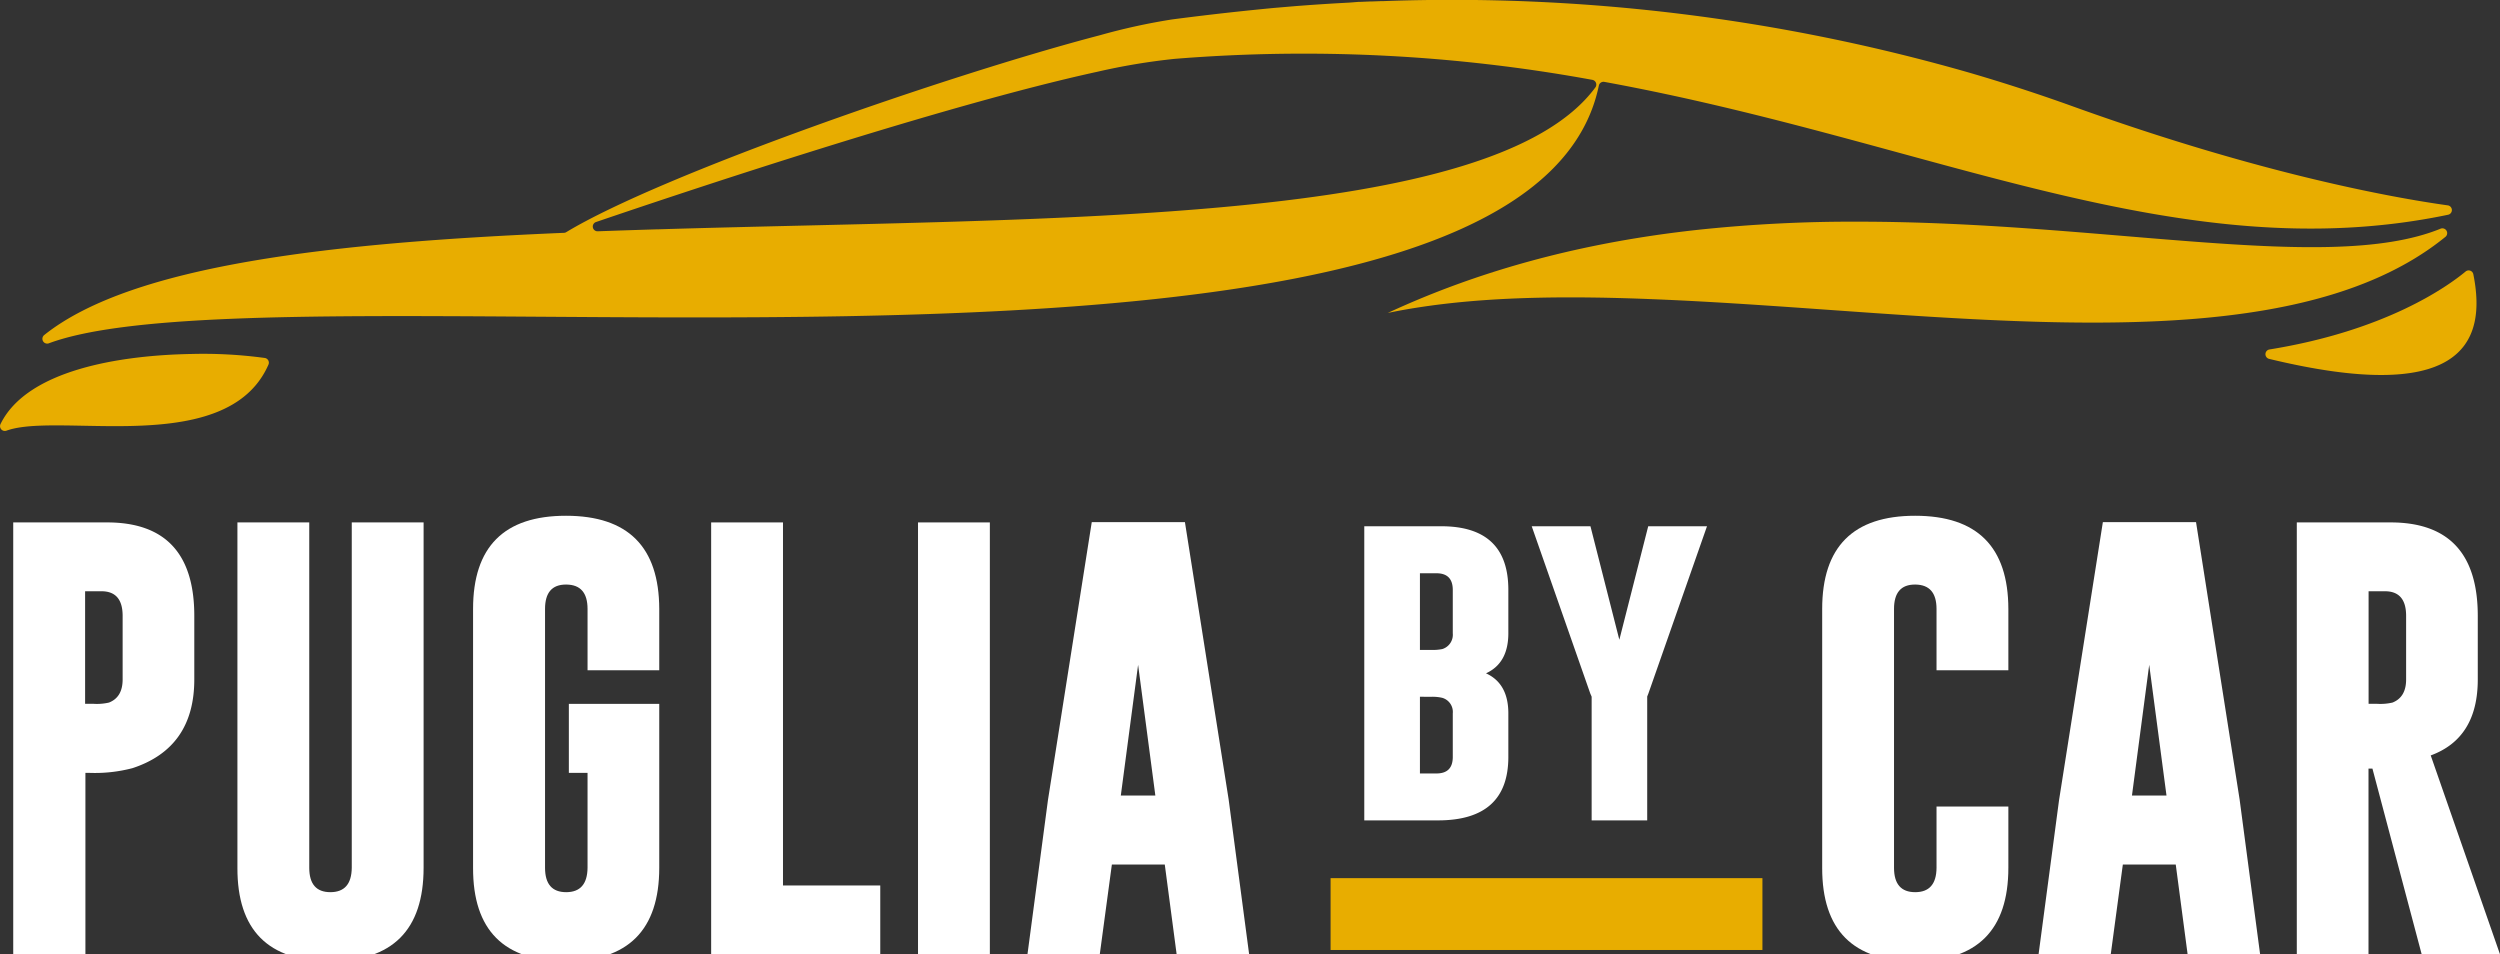 <svg xmlns="http://www.w3.org/2000/svg" id="Layer_1" data-name="Layer 1" viewBox="0 0 566.93 216.41"><rect x="0" y="0" width="566.93" height="216.41" fill="#333333" stroke="none"/><defs><style>.cls-1{fill:#e8ad00;}.cls-2{fill:#fff;}</style></defs><path class="cls-1" d="M265.48,67.42c51.2-5.87,91.1-19,97.09-48a1.08,1.08,0,0,1,1.26-.85c74.26,13.59,130.33,42.87,191.32,30.13a1.08,1.08,0,0,0-.07-2.13c-12.27-1.71-42.34-7.08-84.89-22.4-7.81-2.82-15.53-5.32-23.16-7.56h0A425.12,425.12,0,0,0,313.82.25l-.45,0-2.2.08-.43,0-2.13.09-.47,0L306,.59c-3.81.2-7.43.43-10.82.69l-1.1.08-5.18.44c-10.53,1-18.41,2-23.06,2.6A141.14,141.14,0,0,0,249.4,8c-34,8.89-99.33,31.55-121,44.65a1.08,1.08,0,0,1-.52.15C75.72,55,30,60,10,76A1.09,1.09,0,0,0,11,77.88C45.42,65,173.64,78,265.48,67.42M149.12,52q-6.83.21-13.54.45a1.08,1.08,0,0,1-.39-2.11c20.05-6.83,78.58-26.41,113.59-34.05a145,145,0,0,1,17.56-2.94,363.46,363.46,0,0,1,94.77,4.76,1.09,1.09,0,0,1,.68,1.71C338.64,51.24,238.57,49.3,149.42,52Z"></path><path class="cls-1" d="M496,54.68h0C474,53,448.62,50.3,421.74,50.27A332.54,332.54,0,0,0,385,52.12q-3,.33-6,.72c-21.44,2.83-43.16,8.32-64.3,18.13h0c3.19-.67,6.49-1.22,9.87-1.68,15.07-2.05,32-2.17,49.75-1.46h0C440,70.38,517.09,84.2,554.57,53.7a1.09,1.09,0,0,0-1.09-1.85c-13.23,5.4-33.27,4.7-57.5,2.83"></path><path class="cls-1" d="M43.5,80.27C27.43,80.54,6.13,83.83.11,96.18a1.09,1.09,0,0,0,1.37,1.48c4-1.45,10.89-1.23,18.67-1.09,15.52.3,34.53.28,40.73-13.89a1.08,1.08,0,0,0-.82-1.5,103.18,103.18,0,0,0-16.56-.91"></path><path class="cls-1" d="M559.13,61.57C555,65,541,75,514.64,79.25a1.09,1.09,0,0,0-.08,2.13c42.41,10.24,49.68-2.57,46.32-19.19a1.08,1.08,0,0,0-1.75-.62"></path><path class="cls-2" d="M3,118.47H24.39q19.67.06,19.67,21.18v14.44q0,15.49-14,20.1a33.46,33.46,0,0,1-9.69,1.08h-1v41.14H3ZM19.3,134.08v25.53h2a12.06,12.06,0,0,0,3.42-.29c2.06-.81,3.09-2.56,3.09-5.23V139.65q0-5.57-4.8-5.57Z"></path><path class="cls-2" d="M96.06,196.79q0,21.14-21.14,21.18T53.84,196.79V118.47H70.13v78.32q0,5.53,4.79,5.53t4.85-5.53V118.47H96.06Z"></path><path class="cls-2" d="M129,159.61h20.5v37.18q0,21.14-21.14,21.18t-21.08-21.18v-58.7q0-21.14,21.08-21.13t21.14,21.13V152H133.24V138.09c0-3.65-1.6-5.5-4.8-5.53h-.1q-4.74,0-4.74,5.53v58.7q0,5.53,4.79,5.53t4.85-5.53V175.27H129Z"></path><polygon class="cls-2" points="161.27 216.41 161.27 118.47 177.56 118.47 177.56 200.8 199.62 200.8 199.62 216.41 161.27 216.41"></polygon><rect class="cls-2" x="208.18" y="118.47" width="16.29" height="97.94"></rect><path class="cls-2" d="M278.62,181.28l4.65,35.13H266.83l-2.69-20.35h-12l-2.74,20.35H233l4.65-35,9.93-63h21.13ZM262,180.4l-3.91-29.64-3.92,29.64Z"></path><path class="cls-2" d="M309.38,119.34h17.45q15.23,0,15.22,14.42v9.84q0,6.78-5.07,9.09,5.07,2.31,5.07,9.08v9.88q0,14.35-15.86,14.39H309.38ZM322,130v17.38h2.42a11.11,11.11,0,0,0,2.65-.19,3.4,3.4,0,0,0,2.38-3.56v-9.84c0-2.52-1.23-3.79-3.71-3.79ZM322,158V175.4h3.74c2.48,0,3.71-1.25,3.71-3.75v-9.88a3.33,3.33,0,0,0-2.38-3.52,9.73,9.73,0,0,0-2.65-.23Z"></path><polygon class="cls-2" points="360.67 119.34 367.22 145.08 373.77 119.34 387.1 119.34 373.81 157.27 373.54 157.95 373.54 186.04 360.94 186.04 360.94 157.99 360.63 157.27 347.35 119.34 360.67 119.34"></polygon><path class="cls-2" d="M455.44,196.79q0,21.14-21.13,21.18t-21.09-21.18v-58.7q0-21.14,21.09-21.13t21.13,21.13V152H439.15V138.09q0-5.47-4.79-5.53h-.1c-3.17,0-4.75,1.85-4.75,5.53v58.7q0,5.53,4.8,5.53t4.84-5.53V182.9h16.29Z"></path><path class="cls-2" d="M507.88,181.28l4.65,35.13H496.09l-2.69-20.35h-12l-2.74,20.35H462.29l4.65-35,9.93-63H498Zm-16.58-.88-3.92-29.64-3.91,29.64Z"></path><path class="cls-2" d="M520.85,118.47h21.37q19.66.06,19.67,21.18v14.44q0,13.31-10.67,17.22l15.71,45.1H549.17L538,174.29h-.89v42.12H520.85Zm16.28,15.61v25.53h2a12.2,12.2,0,0,0,3.43-.29c2.05-.81,3.08-2.56,3.08-5.23V139.65q0-5.57-4.8-5.57Z"></path><rect class="cls-1" x="301.74" y="199.14" width="97.93" height="16.29"></rect></svg>